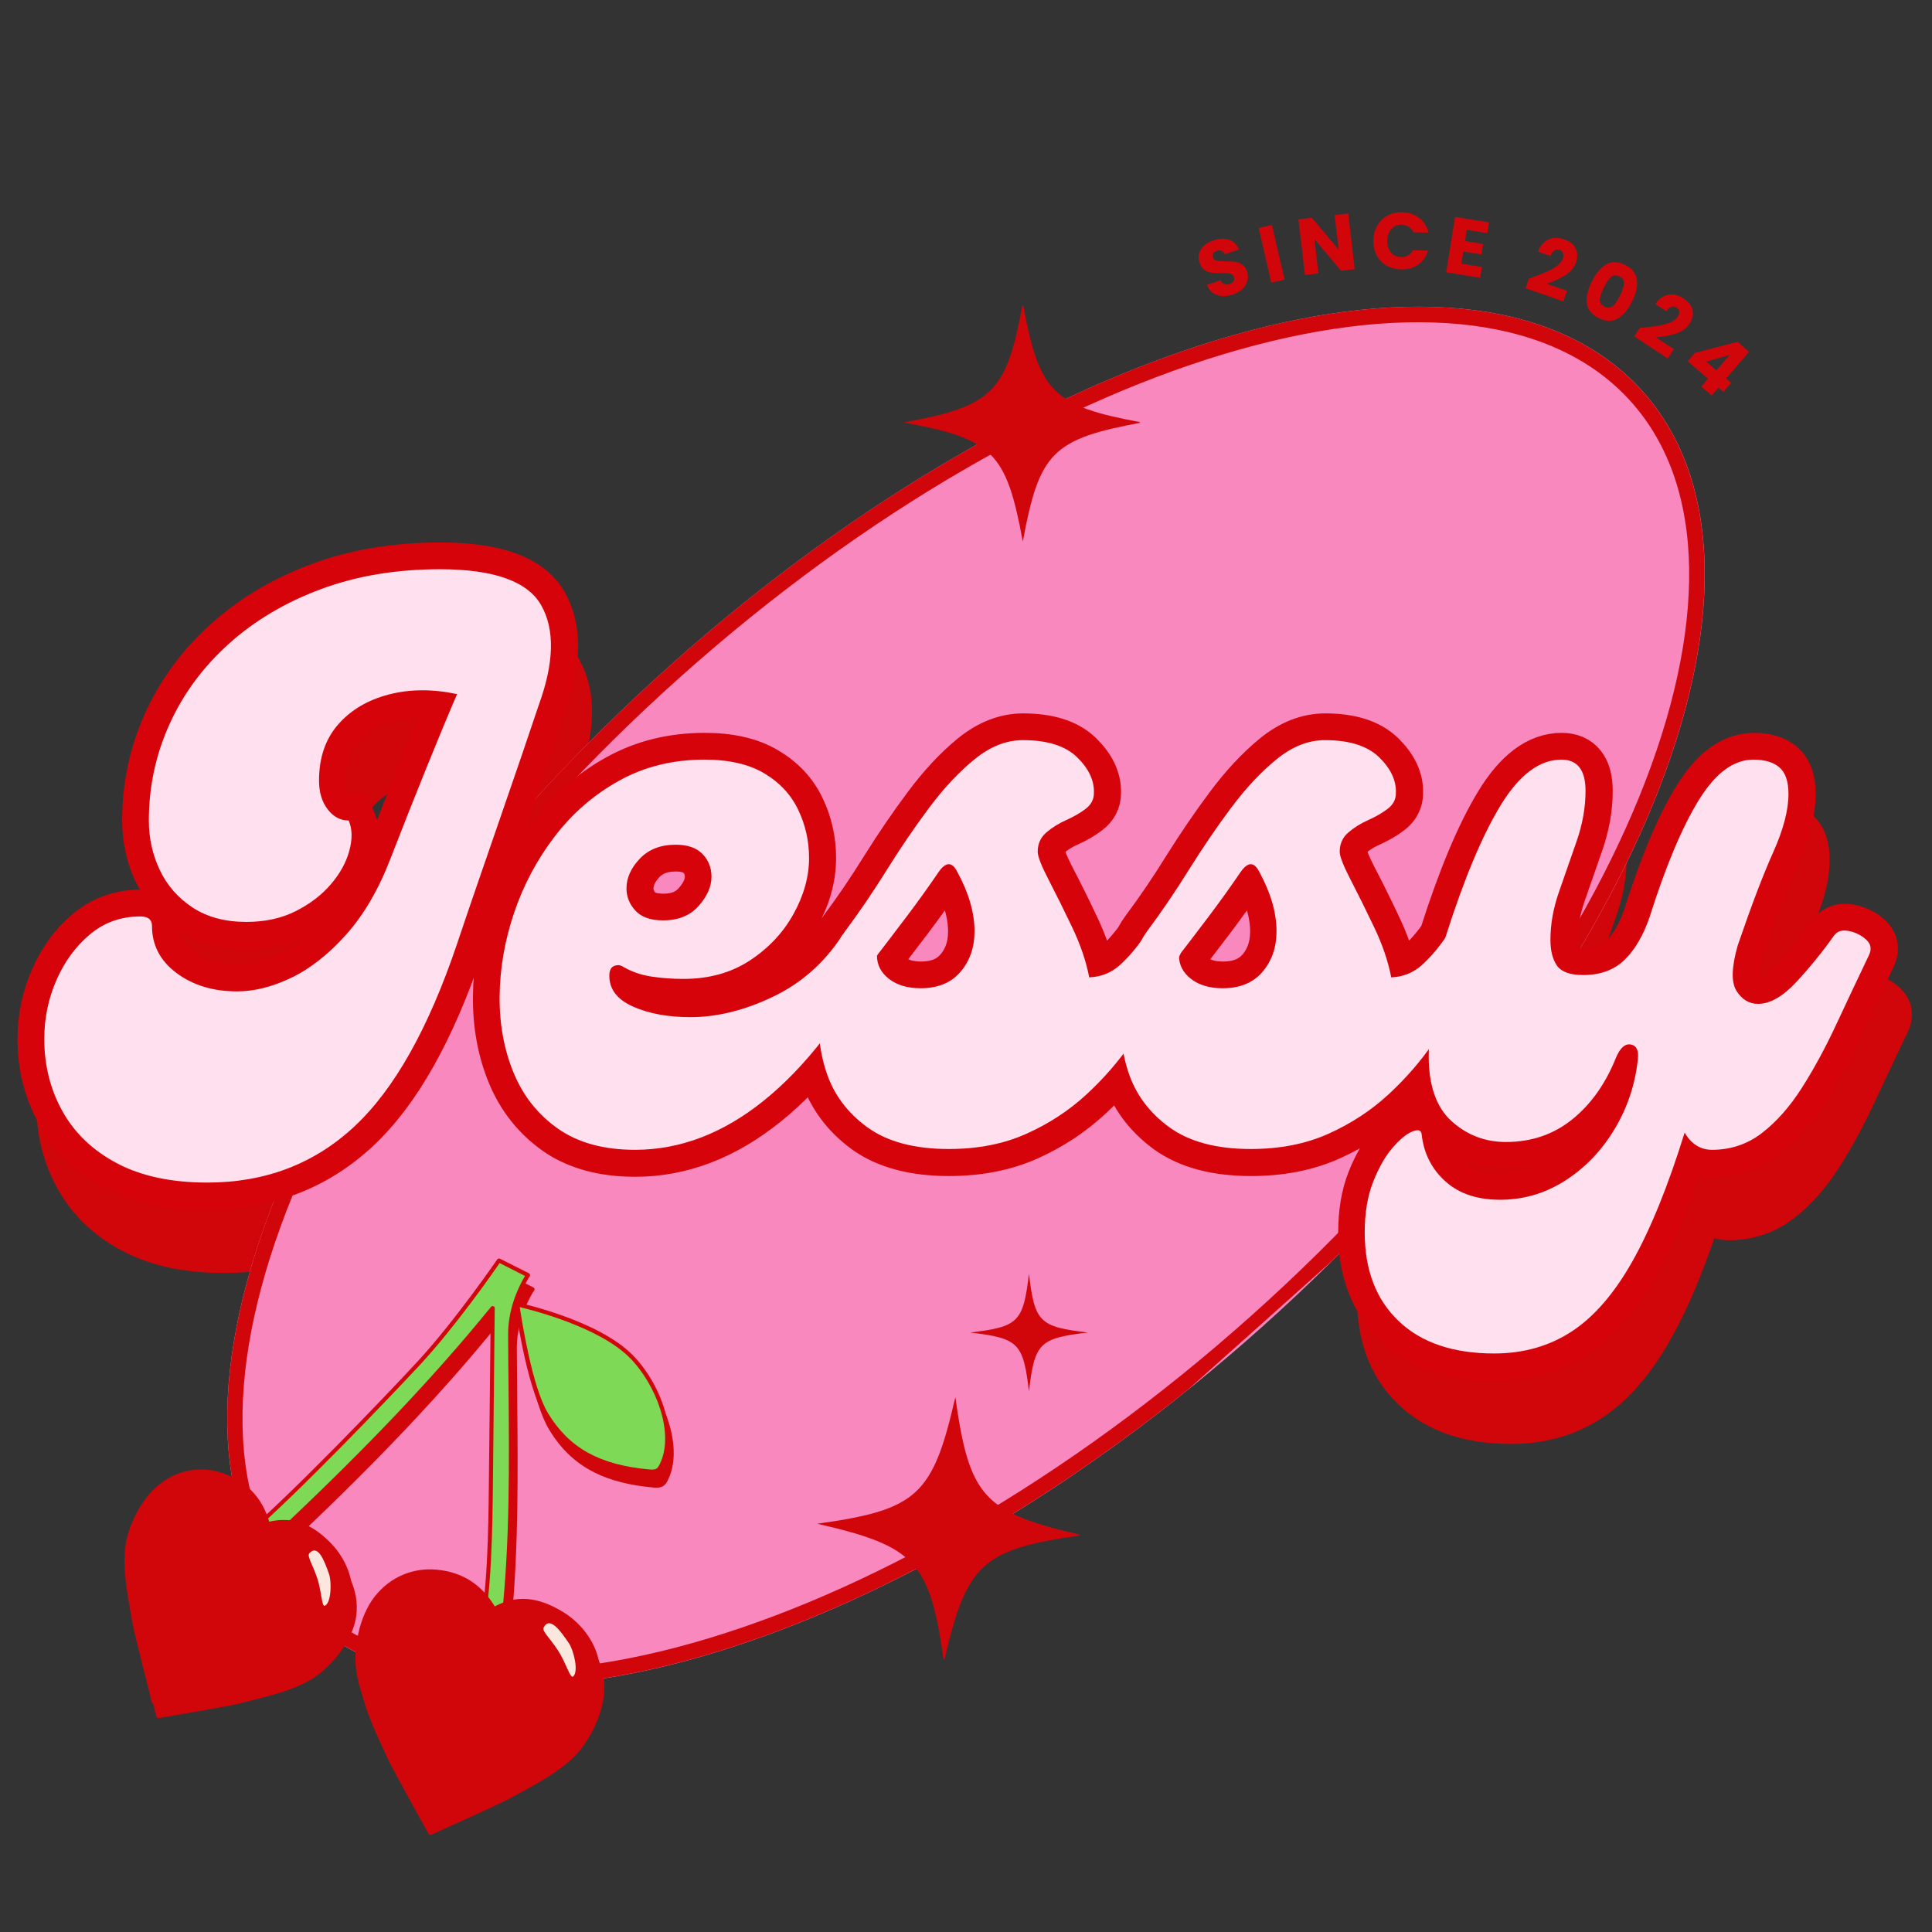 <svg xmlns="http://www.w3.org/2000/svg" xmlns:xlink="http://www.w3.org/1999/xlink" width="500" zoomAndPan="magnify" viewBox="0 0 375 375" height="500" preserveAspectRatio="xMidYMid meet" version="1.0"><rect x="0" y="0" width="375" height="375" fill="#333333" stroke="none"/><defs><g/><clipPath id="6b61553821"><path d="M 44 59 L 331 59 L 331 328 L 44 328 Z M 44 59 " clip-rule="nonzero"/></clipPath><clipPath id="9955403083"><path d="M 261.453 11.75 L 376.258 140.207 L 113.316 375.203 L -1.488 246.742 Z M 261.453 11.75 " clip-rule="nonzero"/></clipPath><clipPath id="20ae9af2a6"><path d="M 318.855 75.98 C 287.152 40.504 202.641 64.309 130.09 129.148 C 57.543 193.984 24.43 275.305 56.133 310.777 C 87.836 346.25 172.348 322.445 244.898 257.605 C 317.445 192.77 350.559 111.453 318.855 75.98 Z M 318.855 75.98 " clip-rule="nonzero"/></clipPath><clipPath id="e3833041e4"><path d="M 44 59 L 331 59 L 331 328 L 44 328 Z M 44 59 " clip-rule="nonzero"/></clipPath><clipPath id="563761b2b0"><path d="M 261.453 11.75 L 375.926 139.84 L 113.105 374.723 L -1.367 246.633 Z M 261.453 11.75 " clip-rule="nonzero"/></clipPath><clipPath id="e8afd4b87d"><path d="M 261.441 11.758 L 376.699 140.723 L 112.098 377.199 L -3.16 248.234 Z M 261.441 11.758 " clip-rule="nonzero"/></clipPath><clipPath id="4bafabdf9f"><path d="M 318.836 75.984 C 287.137 40.512 202.633 64.316 130.094 129.145 C 57.555 193.977 24.445 275.285 56.145 310.754 C 87.844 346.223 172.348 322.422 244.887 257.59 C 317.426 192.762 350.535 111.453 318.836 75.984 Z M 318.836 75.984 " clip-rule="nonzero"/></clipPath><clipPath id="9b68189690"><path d="M 175.402 59.312 L 221.215 59.312 L 221.215 105.121 L 175.402 105.121 Z M 175.402 59.312 " clip-rule="nonzero"/></clipPath><clipPath id="0f72aad5c3"><path d="M 158 271 L 211 271 L 211 323 L 158 323 Z M 158 271 " clip-rule="nonzero"/></clipPath><clipPath id="5dd49c0bcb"><path d="M 159.738 270.062 L 210.594 272.262 L 208.398 323.113 L 157.543 320.918 Z M 159.738 270.062 " clip-rule="nonzero"/></clipPath><clipPath id="07c6e2aff6"><path d="M 159.738 270.062 L 210.594 272.262 L 208.398 323.113 L 157.543 320.918 Z M 159.738 270.062 " clip-rule="nonzero"/></clipPath><clipPath id="61f0ded47f"><path d="M 25 246 L 131 246 L 131 357 L 25 357 Z M 25 246 " clip-rule="nonzero"/></clipPath><clipPath id="a0931d8606"><path d="M 59.945 225.691 L 148.648 270.227 L 99.547 368.027 L 10.844 323.492 Z M 59.945 225.691 " clip-rule="nonzero"/></clipPath><clipPath id="41e415d215"><path d="M 59.945 225.691 L 148.648 270.227 L 99.547 368.027 L 10.844 323.492 Z M 59.945 225.691 " clip-rule="nonzero"/></clipPath><clipPath id="1e3a63cce2"><path d="M 47 244 L 103 244 L 103 320 L 47 320 Z M 47 244 " clip-rule="nonzero"/></clipPath><clipPath id="49e0425384"><path d="M 59.945 225.691 L 148.648 270.227 L 99.547 368.027 L 10.844 323.492 Z M 59.945 225.691 " clip-rule="nonzero"/></clipPath><clipPath id="d1e1dfcf6d"><path d="M 59.945 225.691 L 148.648 270.227 L 99.547 368.027 L 10.844 323.492 Z M 59.945 225.691 " clip-rule="nonzero"/></clipPath><clipPath id="a703d2fe2e"><path d="M 100 253 L 130 253 L 130 286 L 100 286 Z M 100 253 " clip-rule="nonzero"/></clipPath><clipPath id="bf8c059a28"><path d="M 59.945 225.691 L 148.648 270.227 L 99.547 368.027 L 10.844 323.492 Z M 59.945 225.691 " clip-rule="nonzero"/></clipPath><clipPath id="27ab32b274"><path d="M 59.945 225.691 L 148.648 270.227 L 99.547 368.027 L 10.844 323.492 Z M 59.945 225.691 " clip-rule="nonzero"/></clipPath><clipPath id="1016888597"><path d="M 99 252 L 130 252 L 130 287 L 99 287 Z M 99 252 " clip-rule="nonzero"/></clipPath><clipPath id="273f705dda"><path d="M 59.945 225.691 L 148.648 270.227 L 99.547 368.027 L 10.844 323.492 Z M 59.945 225.691 " clip-rule="nonzero"/></clipPath><clipPath id="fbd3e03f9b"><path d="M 59.945 225.691 L 148.648 270.227 L 99.547 368.027 L 10.844 323.492 Z M 59.945 225.691 " clip-rule="nonzero"/></clipPath><clipPath id="60c91a9c0b"><path d="M 69 305 L 117 305 L 117 354 L 69 354 Z M 69 305 " clip-rule="nonzero"/></clipPath><clipPath id="957cf45ed5"><path d="M 59.945 225.691 L 148.648 270.227 L 99.547 368.027 L 10.844 323.492 Z M 59.945 225.691 " clip-rule="nonzero"/></clipPath><clipPath id="ad314a2a80"><path d="M 59.945 225.691 L 148.648 270.227 L 99.547 368.027 L 10.844 323.492 Z M 59.945 225.691 " clip-rule="nonzero"/></clipPath><clipPath id="1a01444c98"><path d="M 68 304 L 117 304 L 117 354 L 68 354 Z M 68 304 " clip-rule="nonzero"/></clipPath><clipPath id="e3973c2f8b"><path d="M 59.945 225.691 L 148.648 270.227 L 99.547 368.027 L 10.844 323.492 Z M 59.945 225.691 " clip-rule="nonzero"/></clipPath><clipPath id="d3ccf04241"><path d="M 59.945 225.691 L 148.648 270.227 L 99.547 368.027 L 10.844 323.492 Z M 59.945 225.691 " clip-rule="nonzero"/></clipPath><clipPath id="9cfa269cbe"><path d="M 105 315 L 112 315 L 112 326 L 105 326 Z M 105 315 " clip-rule="nonzero"/></clipPath><clipPath id="e27adb8ec5"><path d="M 59.945 225.691 L 148.648 270.227 L 99.547 368.027 L 10.844 323.492 Z M 59.945 225.691 " clip-rule="nonzero"/></clipPath><clipPath id="5763a955fd"><path d="M 59.945 225.691 L 148.648 270.227 L 99.547 368.027 L 10.844 323.492 Z M 59.945 225.691 " clip-rule="nonzero"/></clipPath><clipPath id="4bdd9a40f8"><path d="M 24 285 L 69 285 L 69 331 L 24 331 Z M 24 285 " clip-rule="nonzero"/></clipPath><clipPath id="52a52bf190"><path d="M 59.945 225.691 L 148.648 270.227 L 99.547 368.027 L 10.844 323.492 Z M 59.945 225.691 " clip-rule="nonzero"/></clipPath><clipPath id="bc206a7161"><path d="M 59.945 225.691 L 148.648 270.227 L 99.547 368.027 L 10.844 323.492 Z M 59.945 225.691 " clip-rule="nonzero"/></clipPath><clipPath id="20ccec17dd"><path d="M 59 300 L 65 300 L 65 312 L 59 312 Z M 59 300 " clip-rule="nonzero"/></clipPath><clipPath id="4f6134ddd0"><path d="M 59.945 225.691 L 148.648 270.227 L 99.547 368.027 L 10.844 323.492 Z M 59.945 225.691 " clip-rule="nonzero"/></clipPath><clipPath id="a00d999dee"><path d="M 59.945 225.691 L 148.648 270.227 L 99.547 368.027 L 10.844 323.492 Z M 59.945 225.691 " clip-rule="nonzero"/></clipPath><clipPath id="7780ae1977"><path d="M 188.293 247.219 L 211.199 247.219 L 211.199 270.121 L 188.293 270.121 Z M 188.293 247.219 " clip-rule="nonzero"/></clipPath></defs><path stroke-linecap="butt" transform="matrix(2.056, 0, 0, 2.056, -119.072, 100.297)" fill="none" stroke-linejoin="miter" d="M 79.056 69.094 C 75.673 69.094 72.836 68.489 70.546 67.277 C 68.268 66.078 66.552 64.447 65.4 62.384 C 64.237 60.322 63.656 58.036 63.656 55.529 C 63.656 53.574 64.04 51.727 64.807 49.988 C 65.562 48.238 66.613 46.797 67.956 45.67 C 69.311 44.53 70.9 43.962 72.722 43.962 C 73.454 43.962 73.821 44.255 73.821 44.844 C 73.821 46.666 74.594 48.16 76.141 49.323 C 77.688 50.474 79.596 51.05 81.863 51.05 C 83.482 51.05 85.185 50.619 86.971 49.754 C 88.77 48.891 90.504 47.529 92.17 45.67 C 93.85 43.799 95.252 41.389 96.381 38.438 C 97.461 35.644 98.576 32.819 99.728 29.964 C 100.879 27.11 101.85 24.776 102.641 22.965 C 100.326 22.475 98.173 22.486 96.184 23.001 C 94.203 23.518 92.609 24.465 91.397 25.844 C 90.198 27.213 89.599 28.982 89.599 31.152 C 89.599 32.231 89.869 33.124 90.409 33.833 C 90.948 34.54 91.613 34.894 92.404 34.894 C 92.74 35.686 92.759 36.632 92.459 37.737 C 92.17 38.841 91.594 39.895 90.732 40.902 C 89.88 41.91 88.776 42.763 87.421 43.458 C 86.078 44.141 84.519 44.483 82.745 44.483 C 80.728 44.483 79.031 44.027 77.652 43.116 C 76.285 42.204 75.254 41.03 74.558 39.589 C 73.874 38.138 73.532 36.574 73.532 34.894 C 73.532 31.703 74.18 28.676 75.476 25.808 C 76.783 22.929 78.653 20.4 81.089 18.216 C 83.524 16.022 86.42 14.3 89.778 13.053 C 93.149 11.807 96.896 11.181 101.022 11.181 C 106.132 11.181 109.322 12.327 110.594 14.619 C 111.876 16.898 111.804 19.997 110.377 23.919 C 109.934 25.251 109.395 26.852 108.758 28.723 C 108.123 30.582 107.434 32.579 106.689 34.715 C 105.957 36.849 105.233 38.947 104.513 41.011 C 103.806 43.075 103.181 44.922 102.641 46.552 C 99.942 54.552 96.699 60.309 92.909 63.822 C 89.13 67.338 84.514 69.094 79.056 69.094 Z M 119.44 66 C 116.49 66 114.068 65.341 112.173 64.022 C 110.29 62.69 108.891 60.932 107.981 58.75 C 107.069 56.555 106.626 54.144 106.649 51.518 C 106.673 48.891 107.129 46.263 108.017 43.637 C 108.904 41.011 110.181 38.607 111.848 36.423 C 113.516 34.229 115.542 32.471 117.929 31.152 C 120.316 29.82 123.009 29.155 126.007 29.155 C 128.31 29.155 130.186 29.586 131.638 30.451 C 133.09 31.302 134.158 32.44 134.84 33.869 C 135.524 35.297 135.866 36.819 135.866 38.438 C 135.866 40.213 135.374 41.982 134.391 43.745 C 133.418 45.509 132.046 46.972 130.272 48.135 C 128.508 49.287 126.421 49.862 124.01 49.862 C 122.978 49.862 121.971 49.79 120.988 49.646 C 120.004 49.49 119.1 49.167 118.271 48.675 C 118.018 48.53 117.743 48.525 117.444 48.658 C 117.156 48.777 117.011 49.083 117.011 49.574 C 117.011 50.845 117.762 51.818 119.261 52.489 C 120.76 53.148 122.566 53.479 124.675 53.479 C 127.182 53.479 129.774 52.842 132.447 51.571 C 135.123 50.288 137.293 48.369 138.96 45.815 C 139.357 45.228 139.872 45.017 140.507 45.184 C 141.155 45.353 141.683 45.682 142.092 46.174 C 142.511 46.666 142.576 47.158 142.289 47.649 C 139.038 53.646 135.482 58.205 131.621 61.323 C 127.771 64.442 123.71 66 119.44 66 Z M 122.104 44.338 C 123.518 44.338 124.628 43.884 125.431 42.972 C 126.247 42.06 126.655 41.136 126.655 40.201 C 126.655 39.375 126.372 38.666 125.81 38.079 C 125.245 37.478 124.4 37.18 123.273 37.18 C 121.846 37.18 120.711 37.623 119.873 38.51 C 119.044 39.397 118.63 40.332 118.63 41.317 C 118.63 42.096 118.913 42.797 119.476 43.422 C 120.04 44.034 120.916 44.338 122.104 44.338 Z M 167.552 45.815 C 167.947 45.228 168.451 45.017 169.063 45.184 C 169.686 45.353 170.203 45.682 170.61 46.174 C 171.03 46.666 171.119 47.158 170.879 47.649 C 170.484 48.489 169.903 49.659 169.135 51.158 C 168.379 52.656 167.427 54.252 166.275 55.943 C 165.123 57.635 163.719 59.241 162.064 60.765 C 160.422 62.289 158.533 63.53 156.397 64.489 C 154.263 65.449 151.815 65.928 149.058 65.928 C 145.818 65.928 143.253 65.244 141.358 63.877 C 139.475 62.498 138.184 60.753 137.489 58.642 C 136.805 56.519 136.613 54.305 136.913 52.004 C 137.202 49.688 137.884 47.626 138.964 45.815 L 139.27 45.364 C 140.59 43.601 141.898 41.676 143.192 39.589 C 144.499 37.503 145.843 35.536 147.222 33.689 C 148.602 31.842 150.023 30.318 151.487 29.119 C 152.961 27.919 154.483 27.319 156.055 27.319 C 158.37 27.319 160.08 27.861 161.182 28.94 C 162.286 30.019 162.814 31.146 162.767 32.321 C 162.767 32.91 162.509 33.4 161.992 33.797 C 161.477 34.192 160.859 34.552 160.139 34.877 C 159.432 35.188 158.809 35.578 158.269 36.045 C 157.729 36.513 157.459 37.113 157.459 37.845 C 157.459 38.288 157.801 39.175 158.484 40.507 C 159.179 41.826 159.918 43.314 160.698 44.969 C 161.488 46.613 162.035 48.196 162.334 49.718 C 163.462 49.671 164.428 49.281 165.232 48.549 C 166.047 47.804 166.82 46.894 167.552 45.815 Z M 146.413 50.744 C 148.032 50.744 149.284 50.227 150.172 49.197 C 151.061 48.165 151.504 46.888 151.504 45.364 C 151.504 44.477 151.365 43.572 151.09 42.649 C 150.814 41.712 150.407 40.752 149.868 39.77 C 149.375 38.786 148.788 38.786 148.104 39.77 C 147.167 41.15 146.173 42.541 145.117 43.943 C 144.062 45.334 143.12 46.569 142.293 47.649 C 142.293 48.538 142.671 49.275 143.426 49.862 C 144.193 50.45 145.189 50.744 146.413 50.744 Z M 196.068 45.815 C 196.465 45.228 196.969 45.017 197.581 45.184 C 198.204 45.353 198.719 45.682 199.128 46.174 C 199.548 46.666 199.637 47.158 199.398 47.649 C 199 48.489 198.419 49.659 197.651 51.158 C 196.897 52.656 195.943 54.252 194.791 55.943 C 193.64 57.635 192.237 59.241 190.582 60.765 C 188.938 62.289 187.049 63.53 184.915 64.489 C 182.779 65.449 180.334 65.928 177.574 65.928 C 174.336 65.928 171.769 65.244 169.874 63.877 C 167.991 62.498 166.703 60.753 166.007 58.642 C 165.323 56.519 165.131 54.305 165.431 52.004 C 165.718 49.688 166.402 47.626 167.482 45.815 L 167.788 45.364 C 169.106 43.601 170.414 41.676 171.71 39.589 C 173.017 37.503 174.361 35.536 175.739 33.689 C 177.118 31.842 178.54 30.318 180.003 29.119 C 181.478 27.919 183.002 27.319 184.573 27.319 C 186.888 27.319 188.596 27.861 189.7 28.94 C 190.804 30.019 191.331 31.146 191.283 32.321 C 191.283 32.91 191.025 33.4 190.51 33.797 C 189.995 34.192 189.375 34.552 188.657 34.877 C 187.948 35.188 187.325 35.578 186.785 36.045 C 186.245 36.513 185.976 37.113 185.976 37.845 C 185.976 38.288 186.318 39.175 187.002 40.507 C 187.697 41.826 188.435 43.314 189.214 44.969 C 190.006 46.613 190.552 48.196 190.852 49.718 C 191.979 49.671 192.944 49.281 193.748 48.549 C 194.563 47.804 195.337 46.894 196.068 45.815 Z M 174.929 50.744 C 176.548 50.744 177.802 50.227 178.69 49.197 C 179.577 48.165 180.022 46.888 180.022 45.364 C 180.022 44.477 179.883 43.572 179.608 42.649 C 179.332 41.712 178.923 40.752 178.384 39.77 C 177.892 38.786 177.304 38.786 176.62 39.77 C 175.685 41.15 174.69 42.541 173.635 43.943 C 172.578 45.334 171.638 46.569 170.809 47.649 C 170.809 48.538 171.187 49.275 171.944 49.862 C 172.711 50.45 173.707 50.744 174.929 50.744 Z M 232.628 45.815 C 232.915 45.37 233.377 45.209 234.014 45.328 C 234.66 45.448 235.219 45.718 235.686 46.138 C 236.153 46.558 236.237 47.061 235.939 47.649 C 234.859 49.916 233.814 52.13 232.807 54.288 C 231.8 56.447 230.732 58.414 229.605 60.189 C 228.478 61.952 227.224 63.36 225.844 64.417 C 224.467 65.472 222.895 66 221.131 66 C 220.052 66 219.195 65.46 218.558 64.381 C 216.987 69.441 215.339 73.497 213.612 76.543 C 211.896 79.589 209.984 81.795 207.873 83.164 C 205.762 84.543 203.327 85.231 200.568 85.231 C 196.693 85.231 193.689 84.213 191.555 82.174 C 189.408 80.135 188.334 77.347 188.334 73.808 C 188.334 71.95 188.604 70.342 189.143 68.987 C 189.683 67.63 190.301 66.564 190.996 65.783 C 191.68 64.993 192.292 64.489 192.832 64.273 C 193.372 64.045 193.666 64.128 193.714 64.525 C 193.917 66.348 194.679 67.847 195.998 69.023 C 197.33 70.198 199.124 70.762 201.378 70.713 C 203.536 70.665 205.539 70.036 207.386 68.824 C 209.234 67.625 210.758 66.017 211.957 64.003 C 213.156 61.988 213.882 59.805 214.133 57.454 C 214.23 56.614 214.007 56.147 213.467 56.052 C 212.928 55.955 212.46 56.375 212.065 57.31 C 211.081 59.757 209.701 61.694 207.926 63.121 C 206.163 64.548 204.082 65.263 201.684 65.263 C 199.717 65.263 198.008 64.615 196.557 63.319 C 195.105 62.011 194.379 59.955 194.379 57.148 C 194.379 56.021 194.462 54.45 194.632 52.436 C 194.812 50.419 195.266 48.213 195.998 45.815 C 197.725 40.405 199.458 36.279 201.197 33.436 C 202.938 30.582 204.838 29.155 206.9 29.155 C 208.424 29.155 209.186 30.139 209.186 32.106 C 209.186 33.677 208.905 35.272 208.34 36.891 C 207.776 38.51 207.225 40.093 206.685 41.64 C 206.146 43.189 205.876 44.699 205.876 46.174 C 205.876 47.206 206.085 48.015 206.505 48.603 C 206.925 49.19 207.746 49.484 208.969 49.484 C 210.588 49.484 211.89 49.011 212.875 48.063 C 213.857 47.103 214.644 45.76 215.231 44.034 C 216.753 39.224 218.302 35.542 219.872 32.988 C 221.443 30.432 223.165 29.155 225.035 29.155 C 226.114 29.155 226.937 29.402 227.499 29.892 C 228.064 30.384 228.345 31.218 228.345 32.393 C 228.345 33.917 227.866 35.751 226.907 37.898 C 225.958 40.034 224.843 42.966 223.56 46.697 C 222.973 48.758 222.937 50.199 223.452 51.014 C 223.969 51.818 224.645 52.219 225.485 52.219 C 226.612 52.219 227.813 51.535 229.084 50.168 C 230.367 48.789 231.549 47.337 232.628 45.815 Z M 232.628 45.815 " stroke="#d0060a" stroke-width="4.606" stroke-opacity="1" stroke-miterlimit="4"/><g fill="#d0060a" fill-opacity="1"><g transform="translate(19.358, 235.965)"><g><path d="M 24.078 6.359 C 17.109 6.359 11.273 5.117 6.578 2.641 C 1.891 0.172 -1.641 -3.18 -4.016 -7.422 C -6.391 -11.66 -7.578 -16.359 -7.578 -21.516 C -7.578 -25.547 -6.789 -29.352 -5.219 -32.938 C -3.656 -36.531 -1.488 -39.488 1.281 -41.812 C 4.062 -44.133 7.32 -45.297 11.062 -45.297 C 12.57 -45.297 13.328 -44.688 13.328 -43.469 C 13.328 -39.738 14.914 -36.688 18.094 -34.312 C 21.281 -31.938 25.195 -30.75 29.844 -30.75 C 33.176 -30.75 36.68 -31.629 40.359 -33.391 C 44.047 -35.16 47.602 -37.961 51.031 -41.797 C 54.469 -45.641 57.348 -50.594 59.672 -56.656 C 61.898 -62.406 64.195 -68.207 66.562 -74.062 C 68.938 -79.926 70.93 -84.723 72.547 -88.453 C 67.805 -89.461 63.391 -89.438 59.297 -88.375 C 55.211 -87.32 51.93 -85.379 49.453 -82.547 C 46.984 -79.723 45.75 -76.086 45.75 -71.641 C 45.75 -69.422 46.301 -67.578 47.406 -66.109 C 48.52 -64.648 49.883 -63.922 51.5 -63.922 C 52.207 -62.305 52.254 -60.363 51.641 -58.094 C 51.035 -55.82 49.848 -53.648 48.078 -51.578 C 46.316 -49.504 44.047 -47.758 41.266 -46.344 C 38.492 -44.938 35.289 -44.234 31.656 -44.234 C 27.52 -44.234 24.035 -45.164 21.203 -47.031 C 18.379 -48.895 16.258 -51.316 14.844 -54.297 C 13.426 -57.273 12.719 -60.484 12.719 -63.922 C 12.719 -70.484 14.055 -76.719 16.734 -82.625 C 19.41 -88.531 23.25 -93.727 28.25 -98.219 C 33.25 -102.719 39.207 -106.254 46.125 -108.828 C 53.039 -111.398 60.738 -112.688 69.219 -112.688 C 79.719 -112.688 86.281 -110.336 88.906 -105.641 C 91.531 -100.953 91.379 -94.566 88.453 -86.484 C 87.547 -83.766 86.438 -80.484 85.125 -76.641 C 83.812 -72.805 82.395 -68.691 80.875 -64.297 C 79.363 -59.898 77.875 -55.582 76.406 -51.344 C 74.945 -47.102 73.66 -43.316 72.547 -39.984 C 66.992 -23.523 60.328 -11.688 52.547 -4.469 C 44.773 2.75 35.285 6.359 24.078 6.359 Z M 24.078 6.359 "/></g></g></g><g fill="#d0060a" fill-opacity="1"><g transform="translate(97.971, 235.965)"><g><path d="M 28.469 0 C 22.414 0 17.441 -1.359 13.547 -4.078 C 9.66 -6.805 6.785 -10.414 4.922 -14.906 C 3.055 -19.406 2.145 -24.359 2.188 -29.766 C 2.238 -35.172 3.172 -40.57 4.984 -45.969 C 6.805 -51.375 9.438 -56.32 12.875 -60.812 C 16.312 -65.312 20.477 -68.922 25.375 -71.641 C 30.27 -74.367 35.797 -75.734 41.953 -75.734 C 46.703 -75.734 50.566 -74.848 53.547 -73.078 C 56.523 -71.316 58.719 -68.969 60.125 -66.031 C 61.539 -63.102 62.25 -59.977 62.25 -56.656 C 62.25 -53.02 61.238 -49.383 59.219 -45.75 C 57.195 -42.113 54.367 -39.109 50.734 -36.734 C 47.109 -34.359 42.82 -33.172 37.875 -33.172 C 35.75 -33.172 33.676 -33.32 31.656 -33.625 C 29.633 -33.926 27.766 -34.582 26.047 -35.594 C 25.547 -35.895 24.992 -35.922 24.391 -35.672 C 23.785 -35.422 23.484 -34.789 23.484 -33.781 C 23.484 -31.156 25.02 -29.16 28.094 -27.797 C 31.176 -26.43 34.891 -25.75 39.234 -25.75 C 44.379 -25.75 49.703 -27.062 55.203 -29.688 C 60.711 -32.312 65.18 -36.25 68.609 -41.5 C 69.422 -42.707 70.484 -43.133 71.797 -42.781 C 73.109 -42.438 74.191 -41.758 75.047 -40.75 C 75.91 -39.738 76.039 -38.727 75.438 -37.719 C 68.77 -25.395 61.473 -16.023 53.547 -9.609 C 45.617 -3.203 37.258 0 28.469 0 Z M 33.922 -44.531 C 36.859 -44.531 39.156 -45.461 40.812 -47.328 C 42.477 -49.203 43.312 -51.098 43.312 -53.016 C 43.312 -54.734 42.734 -56.195 41.578 -57.406 C 40.422 -58.613 38.68 -59.219 36.359 -59.219 C 33.422 -59.219 31.094 -58.305 29.375 -56.484 C 27.664 -54.672 26.812 -52.754 26.812 -50.734 C 26.812 -49.117 27.391 -47.68 28.547 -46.422 C 29.711 -45.16 31.504 -44.531 33.922 -44.531 Z M 33.922 -44.531 "/></g></g></g><g fill="#d0060a" fill-opacity="1"><g transform="translate(163.103, 235.965)"><g><path d="M 62.25 -41.5 C 63.062 -42.707 64.098 -43.133 65.359 -42.781 C 66.617 -42.438 67.676 -41.758 68.531 -40.75 C 69.395 -39.738 69.57 -38.727 69.062 -37.719 C 68.258 -36 67.07 -33.598 65.5 -30.516 C 63.938 -27.441 61.969 -24.16 59.594 -20.672 C 57.227 -17.191 54.352 -13.883 50.969 -10.75 C 47.582 -7.625 43.691 -5.078 39.297 -3.109 C 34.91 -1.141 29.891 -0.156 24.234 -0.156 C 17.566 -0.156 12.289 -1.566 8.406 -4.391 C 4.52 -7.223 1.867 -10.805 0.453 -15.141 C -0.961 -19.484 -1.363 -24.023 -0.75 -28.766 C -0.145 -33.516 1.266 -37.758 3.484 -41.5 L 4.094 -42.406 C 6.812 -46.039 9.508 -50.004 12.188 -54.297 C 14.863 -58.586 17.613 -62.625 20.438 -66.406 C 23.27 -70.195 26.203 -73.328 29.234 -75.797 C 32.266 -78.273 35.395 -79.516 38.625 -79.516 C 43.375 -79.516 46.883 -78.406 49.156 -76.188 C 51.426 -73.969 52.508 -71.645 52.406 -69.219 C 52.406 -68.008 51.875 -67 50.812 -66.188 C 49.758 -65.383 48.5 -64.656 47.031 -64 C 45.562 -63.344 44.27 -62.535 43.156 -61.578 C 42.051 -60.617 41.5 -59.379 41.5 -57.859 C 41.5 -56.953 42.207 -55.133 43.625 -52.406 C 45.039 -49.676 46.555 -46.617 48.172 -43.234 C 49.785 -39.859 50.895 -36.602 51.5 -33.469 C 53.82 -33.57 55.816 -34.379 57.484 -35.891 C 59.148 -37.41 60.738 -39.281 62.25 -41.5 Z M 18.781 -31.359 C 22.113 -31.359 24.688 -32.414 26.5 -34.531 C 28.32 -36.656 29.234 -39.281 29.234 -42.406 C 29.234 -44.227 28.953 -46.098 28.391 -48.016 C 27.836 -49.93 27.008 -51.898 25.906 -53.922 C 24.895 -55.941 23.68 -55.941 22.266 -53.922 C 20.348 -51.098 18.301 -48.242 16.125 -45.359 C 13.957 -42.484 12.016 -39.938 10.297 -37.719 C 10.297 -35.895 11.078 -34.379 12.641 -33.172 C 14.211 -31.961 16.258 -31.359 18.781 -31.359 Z M 18.781 -31.359 "/></g></g></g><g fill="#d0060a" fill-opacity="1"><g transform="translate(221.723, 235.965)"><g><path d="M 62.25 -41.5 C 63.062 -42.707 64.098 -43.133 65.359 -42.781 C 66.617 -42.438 67.676 -41.758 68.531 -40.75 C 69.395 -39.738 69.57 -38.727 69.062 -37.719 C 68.258 -36 67.07 -33.598 65.5 -30.516 C 63.938 -27.441 61.969 -24.16 59.594 -20.672 C 57.227 -17.191 54.352 -13.883 50.969 -10.75 C 47.582 -7.625 43.691 -5.078 39.297 -3.109 C 34.91 -1.141 29.891 -0.156 24.234 -0.156 C 17.566 -0.156 12.289 -1.566 8.406 -4.391 C 4.52 -7.223 1.867 -10.805 0.453 -15.141 C -0.961 -19.484 -1.363 -24.023 -0.75 -28.766 C -0.145 -33.516 1.266 -37.758 3.484 -41.5 L 4.094 -42.406 C 6.812 -46.039 9.508 -50.004 12.188 -54.297 C 14.863 -58.586 17.613 -62.625 20.438 -66.406 C 23.27 -70.195 26.203 -73.328 29.234 -75.797 C 32.266 -78.273 35.395 -79.516 38.625 -79.516 C 43.375 -79.516 46.883 -78.406 49.156 -76.188 C 51.426 -73.969 52.508 -71.645 52.406 -69.219 C 52.406 -68.008 51.875 -67 50.812 -66.188 C 49.758 -65.383 48.5 -64.656 47.031 -64 C 45.562 -63.344 44.27 -62.535 43.156 -61.578 C 42.051 -60.617 41.5 -59.379 41.5 -57.859 C 41.5 -56.953 42.207 -55.133 43.625 -52.406 C 45.039 -49.676 46.555 -46.617 48.172 -43.234 C 49.785 -39.859 50.895 -36.602 51.5 -33.469 C 53.82 -33.57 55.816 -34.379 57.484 -35.891 C 59.148 -37.41 60.738 -39.281 62.25 -41.5 Z M 18.781 -31.359 C 22.113 -31.359 24.688 -32.414 26.5 -34.531 C 28.32 -36.656 29.234 -39.281 29.234 -42.406 C 29.234 -44.227 28.953 -46.098 28.391 -48.016 C 27.836 -49.93 27.008 -51.898 25.906 -53.922 C 24.895 -55.941 23.68 -55.941 22.266 -53.922 C 20.348 -51.098 18.301 -48.242 16.125 -45.359 C 13.957 -42.484 12.016 -39.938 10.297 -37.719 C 10.297 -35.895 11.078 -34.379 12.641 -33.172 C 14.211 -31.961 16.258 -31.359 18.781 -31.359 Z M 18.781 -31.359 "/></g></g></g><g fill="#d0060a" fill-opacity="1"><g transform="translate(280.342, 235.965)"><g><path d="M 78.766 -41.5 C 79.367 -42.406 80.328 -42.734 81.641 -42.484 C 82.953 -42.234 84.086 -41.676 85.047 -40.812 C 86.004 -39.957 86.18 -38.926 85.578 -37.719 C 83.359 -33.07 81.211 -28.523 79.141 -24.078 C 77.066 -19.641 74.867 -15.602 72.547 -11.969 C 70.223 -8.332 67.648 -5.426 64.828 -3.25 C 62.004 -1.082 58.773 0 55.141 0 C 52.91 0 51.141 -1.109 49.828 -3.328 C 46.598 7.066 43.219 15.395 39.688 21.656 C 36.156 27.914 32.219 32.457 27.875 35.281 C 23.531 38.113 18.531 39.531 12.875 39.531 C 4.895 39.531 -1.285 37.438 -5.672 33.25 C -10.066 29.062 -12.266 23.332 -12.266 16.062 C -12.266 12.219 -11.707 8.906 -10.594 6.125 C -9.488 3.352 -8.227 1.16 -6.812 -0.453 C -5.406 -2.066 -4.145 -3.098 -3.031 -3.547 C -1.914 -4.004 -1.312 -3.832 -1.219 -3.031 C -0.812 0.707 0.754 3.785 3.484 6.203 C 6.211 8.629 9.898 9.789 14.547 9.688 C 18.984 9.594 23.094 8.305 26.875 5.828 C 30.664 3.359 33.797 0.055 36.266 -4.078 C 38.742 -8.223 40.238 -12.723 40.75 -17.578 C 40.945 -19.285 40.488 -20.238 39.375 -20.438 C 38.27 -20.645 37.312 -19.789 36.5 -17.875 C 34.477 -12.82 31.648 -8.832 28.016 -5.906 C 24.379 -2.977 20.086 -1.516 15.141 -1.516 C 11.109 -1.516 7.602 -2.852 4.625 -5.531 C 1.645 -8.207 0.156 -12.422 0.156 -18.172 C 0.156 -20.492 0.332 -23.723 0.688 -27.859 C 1.039 -32.004 1.973 -36.551 3.484 -41.5 C 7.016 -52.602 10.57 -61.082 14.156 -66.938 C 17.75 -72.801 21.664 -75.734 25.906 -75.734 C 29.031 -75.734 30.594 -73.711 30.594 -69.672 C 30.594 -66.441 30.008 -63.16 28.844 -59.828 C 27.688 -56.492 26.551 -53.238 25.438 -50.062 C 24.332 -46.883 23.781 -43.781 23.781 -40.75 C 23.781 -38.625 24.207 -36.953 25.062 -35.734 C 25.926 -34.523 27.617 -33.922 30.141 -33.922 C 33.473 -33.922 36.148 -34.906 38.172 -36.875 C 40.191 -38.852 41.805 -41.609 43.016 -45.141 C 46.148 -55.035 49.332 -62.609 52.562 -67.859 C 55.789 -73.109 59.32 -75.734 63.156 -75.734 C 65.383 -75.734 67.078 -75.227 68.234 -74.219 C 69.398 -73.207 69.984 -71.488 69.984 -69.062 C 69.984 -65.938 69 -62.176 67.031 -57.781 C 65.062 -53.395 62.766 -47.363 60.141 -39.688 C 58.922 -35.445 58.844 -32.492 59.906 -30.828 C 60.969 -29.16 62.359 -28.328 64.078 -28.328 C 66.398 -28.328 68.875 -29.738 71.5 -32.562 C 74.125 -35.395 76.547 -38.375 78.766 -41.5 Z M 78.766 -41.5 "/></g></g></g><g clip-path="url(#6b61553821)"><g clip-path="url(#9955403083)"><g clip-path="url(#20ae9af2a6)"><path fill="#f988bf" d="M 261.453 11.75 L 376.258 140.207 L 113.316 375.203 L -1.488 246.742 Z M 261.453 11.75 " fill-opacity="1" fill-rule="nonzero"/></g></g></g><g clip-path="url(#e3833041e4)"><g clip-path="url(#563761b2b0)"><g clip-path="url(#e8afd4b87d)"><g clip-path="url(#4bafabdf9f)"><path stroke-linecap="butt" transform="matrix(0.848, 0.949, -0.949, 0.848, 261.441, 11.76)" fill="none" stroke-linejoin="miter" d="M 67.688 0.002 C 30.303 -0 -0 61.98 -0 138.432 C 0.001 214.887 30.306 276.865 67.688 276.865 C 105.071 276.865 135.376 214.886 135.374 138.432 C 135.375 61.98 105.071 0.001 67.688 0.002 Z M 67.688 0.002 " stroke="#d0060a" stroke-width="4.715" stroke-opacity="1" stroke-miterlimit="4"/></g></g></g></g><g clip-path="url(#9b68189690)"><path fill="#d0060a" d="M 198.527 58.875 C 201.719 76.219 204.305 78.805 221.648 82 C 204.305 85.191 201.719 87.781 198.527 105.121 C 195.332 87.781 192.746 85.191 175.402 82 C 192.746 78.805 195.332 76.219 198.527 58.875 Z M 198.527 58.875 " fill-opacity="1" fill-rule="nonzero"/></g><g clip-path="url(#0f72aad5c3)"><g clip-path="url(#5dd49c0bcb)"><g clip-path="url(#07c6e2aff6)"><path fill="#d0060a" d="M 210.016 297.977 C 190.594 300.691 187.594 303.441 183.215 322.559 C 180.496 303.137 177.746 300.137 158.629 295.758 C 178.055 293.039 181.055 290.289 185.434 271.172 C 188.148 290.598 190.898 293.598 210.016 297.977 Z M 210.016 297.977 " fill-opacity="1" fill-rule="nonzero"/></g></g></g><g clip-path="url(#61f0ded47f)"><g clip-path="url(#a0931d8606)"><g clip-path="url(#41e415d215)"><path fill="#d0060a" d="M 110.242 315.625 C 106.258 313.203 102.797 312.508 99.395 313.484 C 100.637 299.703 100.527 285.469 100.391 271.672 C 100.352 268.375 100.336 264.977 100.316 261.637 C 100.309 259.852 100.594 258.16 101.004 256.672 C 101.461 259.809 103.438 272.242 106.543 277.418 C 108.84 281.227 111.66 283.938 115.359 285.797 C 118.496 287.371 122.25 288.324 126.824 288.727 C 127.445 288.785 128.168 288.809 128.754 288.426 C 129.219 288.121 129.457 287.648 129.66 287.242 C 132.73 281.016 129.008 271.043 123.609 265.648 C 116.859 258.898 101.965 255.656 101.355 255.52 C 101.355 255.52 101.332 255.508 101.32 255.531 C 102.297 252.52 103.656 250.488 103.688 250.477 C 103.766 250.375 103.77 250.262 103.746 250.141 C 103.711 250.039 103.645 249.945 103.531 249.891 L 97.902 247.035 C 97.723 246.945 97.496 247 97.383 247.172 C 97.293 247.293 89.191 259.102 81.941 266.957 C 76.219 273.121 62.297 287.684 52.621 296.664 C 51.09 292.848 48.387 290.246 44.426 288.793 C 40.23 287.254 35.715 287.922 32.086 290.648 C 28.164 293.566 25.578 299.328 25.156 303.27 C 24.73 307.32 25.457 311.441 26.387 316.68 C 26.477 317.18 26.566 317.676 26.656 318.172 C 26.902 319.594 30.242 332.629 30.355 333.191 C 30.379 333.316 30.48 333.395 30.57 333.441 C 30.637 333.477 30.738 333.496 30.805 333.477 C 31.359 333.387 44.637 331.129 46.039 330.758 C 46.523 330.633 47.031 330.523 47.496 330.387 C 52.656 329.109 56.723 328.102 60.258 326.062 C 63.684 324.082 67.902 319.391 68.969 314.617 C 70.086 309.641 67.746 305.02 65.188 302.352 C 62.844 299.934 60.543 298.496 58.094 297.973 C 73.629 283.234 85.785 270.383 96.066 257.781 L 95.73 290.121 C 95.664 297.289 95.57 304.617 94.895 311.875 C 92.484 309.25 89.414 307.766 85.609 307.41 C 80.949 306.961 76.59 308.84 73.637 312.527 C 70.445 316.52 69.363 323.008 69.988 327.105 C 70.613 331.316 72.457 335.293 74.785 340.332 C 75 340.809 75.215 341.281 75.449 341.766 C 76.07 343.125 82.879 355.438 83.184 355.957 C 83.227 356.039 83.285 356.094 83.352 356.129 C 83.465 356.184 83.578 356.184 83.691 356.129 C 84.23 355.895 97.055 350.102 98.375 349.379 C 98.84 349.133 99.312 348.863 99.766 348.637 C 104.66 345.98 108.5 343.898 111.508 340.891 C 114.438 337.984 117.484 332.141 117.312 327.027 C 117.129 321.652 113.535 317.617 110.242 315.625 Z M 110.242 315.625 " fill-opacity="1" fill-rule="nonzero"/></g></g></g><g clip-path="url(#1e3a63cce2)"><g clip-path="url(#49e0425384)"><g clip-path="url(#d1e1dfcf6d)"><path fill="#7ed957" d="M 99.012 258.949 C 99 252.613 102.484 247.527 102.484 247.527 L 96.855 244.676 C 96.855 244.676 88.73 256.527 81.359 264.516 C 74.301 272.16 57 290.137 47.82 298.012 C 48.316 299.277 49.961 299.766 51.262 299.43 C 52.559 299.094 53.602 298.145 54.574 297.223 C 69.078 283.574 83.102 269.375 95.633 253.918 C 95.516 265.07 95.418 276.234 95.285 287.41 C 95.176 297.922 95.07 308.488 93.121 318.777 C 94.406 319.426 96.035 318.773 96.918 317.691 C 97.809 316.586 97.621 315.559 97.758 314.16 C 99.73 296 99.074 277 99.012 258.949 Z M 99.012 258.949 " fill-opacity="1" fill-rule="nonzero"/><path fill="#d0060a" d="M 98.164 314.191 C 99.77 299.352 99.613 283.906 99.492 268.961 C 99.453 265.664 99.445 262.246 99.418 258.926 C 99.406 252.82 102.777 247.789 102.812 247.723 C 102.891 247.621 102.891 247.508 102.871 247.383 C 102.836 247.281 102.77 247.191 102.656 247.133 L 97.039 244.312 C 96.859 244.223 96.633 244.281 96.52 244.449 C 96.43 244.574 88.324 256.379 81.078 264.234 C 74.461 271.391 56.832 289.742 47.586 297.695 C 47.449 297.797 47.414 297.977 47.469 298.148 C 47.719 298.777 48.191 299.242 48.777 299.539 C 49.566 299.934 50.559 300.035 51.387 299.801 C 52.82 299.418 53.973 298.359 54.875 297.516 C 71.578 281.809 84.434 268.293 95.25 255.082 L 94.891 287.41 C 94.793 297.73 94.684 308.406 92.738 318.699 C 92.703 318.879 92.781 319.062 92.941 319.141 C 94.473 319.91 96.305 319.078 97.223 317.93 C 97.98 316.98 98.047 316.055 98.082 315.086 C 98.117 314.793 98.117 314.508 98.164 314.191 Z M 96.602 317.418 C 95.922 318.266 94.68 318.883 93.562 318.52 C 95.465 308.262 95.562 297.664 95.68 287.414 L 96.027 253.918 C 96.027 253.75 95.938 253.59 95.77 253.535 C 95.602 253.477 95.43 253.535 95.316 253.648 C 84.367 267.129 71.34 280.871 54.312 296.895 C 53.422 297.715 52.426 298.684 51.172 298.988 C 50.168 299.246 48.859 298.93 48.328 298.07 C 57.68 289.969 75.082 271.844 81.664 264.754 C 88.336 257.543 95.703 247.031 96.98 245.16 L 101.91 247.664 C 101.105 248.984 98.613 253.496 98.629 258.926 C 98.633 262.23 98.672 265.641 98.703 268.961 C 98.836 283.883 98.98 299.293 97.375 314.078 C 97.352 314.406 97.316 314.699 97.305 315.004 C 97.234 315.988 97.199 316.676 96.602 317.418 Z M 96.602 317.418 " fill-opacity="1" fill-rule="nonzero"/></g></g></g><g clip-path="url(#a703d2fe2e)"><g clip-path="url(#bf8c059a28)"><g clip-path="url(#27ab32b274)"><path fill="#7ed957" d="M 122.453 263.23 C 115.699 256.48 100.398 253.203 100.398 253.203 C 100.398 253.203 102.484 268.684 105.996 274.516 C 110.602 282.109 117.145 284.828 125.969 285.645 C 126.535 285.703 127.18 285.715 127.641 285.41 C 128.016 285.176 128.219 284.77 128.41 284.383 C 131.301 278.52 128.062 268.816 122.453 263.23 Z M 122.453 263.23 " fill-opacity="1" fill-rule="nonzero"/></g></g></g><g clip-path="url(#1016888597)"><g clip-path="url(#273f705dda)"><g clip-path="url(#fbd3e03f9b)"><path fill="#d0060a" d="M 122.734 262.949 C 115.984 256.199 101.086 252.957 100.477 252.82 C 100.355 252.785 100.219 252.832 100.117 252.922 C 100.016 253.012 99.98 253.137 99.992 253.281 C 100.07 253.914 102.133 268.934 105.637 274.73 C 107.93 278.535 110.75 281.25 114.449 283.109 C 117.586 284.684 121.344 285.637 125.914 286.039 C 126.535 286.098 127.258 286.121 127.844 285.738 C 128.309 285.434 128.547 284.961 128.75 284.555 C 131.863 278.293 128.133 268.344 122.734 262.949 Z M 127.426 285.051 C 127.055 285.285 126.5 285.262 126.016 285.215 C 116.32 284.332 110.434 281.035 106.348 274.266 C 103.309 269.238 101.32 256.547 100.883 253.703 C 103.703 254.383 116.332 257.645 122.18 263.492 C 127.363 268.691 130.973 278.215 128.074 284.16 C 127.891 284.52 127.711 284.879 127.426 285.051 Z M 127.426 285.051 " fill-opacity="1" fill-rule="nonzero"/></g></g></g><g clip-path="url(#60c91a9c0b)"><g clip-path="url(#957cf45ed5)"><g clip-path="url(#ad314a2a80)"><path fill="#d0060a" d="M 109.137 313.262 C 104.164 310.23 100.156 309.941 95.875 312.34 C 93.746 308.699 90.512 305.637 84.711 305.094 C 80.5 304.703 76.117 306.289 73.086 310.078 C 70.09 313.797 68.859 320.016 69.52 324.328 C 70.211 328.855 72.328 333.195 74.926 338.875 C 75.543 340.234 82.633 353.059 82.633 353.059 C 82.633 353.059 95.965 347.039 97.285 346.32 C 102.777 343.312 107.07 341.121 110.328 337.898 C 113.426 334.82 116.156 329.102 116.004 324.336 C 115.855 319.461 112.746 315.469 109.137 313.262 Z M 109.137 313.262 " fill-opacity="1" fill-rule="nonzero"/></g></g></g><g clip-path="url(#1a01444c98)"><g clip-path="url(#e3973c2f8b)"><g clip-path="url(#d3ccf04241)"><path fill="#d0060a" d="M 109.344 312.914 C 104.391 309.891 100.27 309.547 96.035 311.797 C 93.398 307.48 89.711 305.148 84.781 304.676 C 80.117 304.23 75.758 306.105 72.805 309.793 C 69.617 313.785 68.531 320.273 69.156 324.371 C 69.781 328.586 71.629 332.562 73.957 337.598 C 74.168 338.074 74.383 338.547 74.621 339.035 C 75.238 340.391 82.047 352.707 82.352 353.227 C 82.395 353.305 82.453 353.363 82.52 353.395 C 82.633 353.453 82.746 353.453 82.859 353.395 C 83.402 353.16 96.223 347.367 97.547 346.648 C 98.008 346.398 98.484 346.129 98.934 345.906 C 103.828 343.25 107.668 341.168 110.676 338.156 C 113.605 335.25 116.652 329.406 116.48 324.293 C 116.219 318.965 112.625 314.93 109.344 312.914 Z M 110.059 337.59 C 107.129 340.5 103.32 342.57 98.496 345.203 C 98.031 345.453 97.57 345.699 97.105 345.945 C 95.93 346.598 84.906 351.57 82.816 352.527 C 81.699 350.527 75.859 339.941 75.297 338.695 C 75.062 338.211 74.848 337.738 74.633 337.262 C 72.34 332.27 70.527 328.336 69.926 324.25 C 69.324 320.332 70.359 314.102 73.426 310.301 C 76.219 306.82 80.32 305.066 84.711 305.488 C 86.629 305.664 88.324 306.117 89.832 306.875 C 92.133 308.031 94.016 309.906 95.559 312.52 C 95.66 312.711 95.91 312.777 96.102 312.676 C 100.234 310.348 104.074 310.637 108.945 313.59 C 112.059 315.492 115.461 319.289 115.621 324.312 C 115.773 329.191 112.871 334.797 110.059 337.59 Z M 110.059 337.59 " fill-opacity="1" fill-rule="nonzero"/></g></g></g><g clip-path="url(#9cfa269cbe)"><g clip-path="url(#e27adb8ec5)"><g clip-path="url(#5763a955fd)"><path fill="#fce7de" d="M 110.461 319.012 C 108.672 316.332 106.664 313.688 105.531 315.887 C 105.16 316.633 106.523 317.629 108.312 320.363 C 109.879 322.758 110.688 325.93 111.262 325.402 C 112.371 324.375 111.316 320.289 110.461 319.012 Z M 110.461 319.012 " fill-opacity="1" fill-rule="nonzero"/></g></g></g><g clip-path="url(#4bdd9a40f8)"><g clip-path="url(#52a52bf190)"><g clip-path="url(#bc206a7161)"><path fill="#d0060a" d="M 64.039 299.914 C 60.176 295.91 56.531 294.672 51.988 295.84 C 50.891 291.953 48.637 288.34 43.414 286.422 C 39.625 285.027 35.152 285.438 31.445 288.207 C 27.785 290.945 25.133 296.395 24.688 300.547 C 24.215 304.914 25.133 309.445 26.184 315.336 C 26.43 316.762 29.898 330.336 29.898 330.336 C 29.898 330.336 43.707 327.977 45.098 327.629 C 50.914 326.172 55.418 325.184 59.203 322.988 C 62.832 320.887 66.734 316.262 67.734 311.793 C 68.746 307.305 66.855 302.852 64.039 299.914 Z M 64.039 299.914 " fill-opacity="1" fill-rule="nonzero"/><path fill="#d0060a" d="M 64.32 299.633 C 60.48 295.641 56.734 294.324 52.262 295.355 C 50.859 290.723 48.008 287.684 43.551 286.039 C 39.355 284.496 34.836 285.168 31.211 287.891 C 27.289 290.809 24.703 296.574 24.281 300.512 C 23.855 304.566 24.582 308.688 25.512 313.926 C 25.602 314.422 25.688 314.918 25.777 315.418 C 26.023 316.84 29.367 329.871 29.48 330.438 C 29.5 330.559 29.602 330.641 29.691 330.684 C 29.762 330.719 29.863 330.742 29.93 330.719 C 30.484 330.629 43.762 328.371 45.164 328 C 45.648 327.879 46.156 327.766 46.621 327.633 C 51.781 326.352 55.848 325.344 59.383 323.305 C 62.809 321.324 67.027 316.637 68.094 311.863 C 69.242 306.93 66.902 302.312 64.32 299.633 Z M 59 322.664 C 55.578 324.645 51.547 325.641 46.453 326.898 C 45.965 327.02 45.48 327.145 44.973 327.258 C 43.742 327.57 32.371 329.516 30.18 329.883 C 29.629 327.715 26.793 316.547 26.582 315.281 C 26.492 314.785 26.402 314.289 26.312 313.793 C 25.406 308.621 24.668 304.52 25.082 300.605 C 25.48 296.824 27.93 291.328 31.672 288.547 C 35.094 286.004 39.309 285.375 43.266 286.828 C 43.867 287.043 44.418 287.293 44.961 287.566 C 48.344 289.266 50.461 291.965 51.582 295.977 C 51.652 296.18 51.863 296.312 52.066 296.246 C 56.461 295.09 59.938 296.27 63.723 300.207 C 66.133 302.715 68.363 307.055 67.316 311.727 C 66.305 316.273 62.277 320.75 59 322.664 Z M 59 322.664 " fill-opacity="1" fill-rule="nonzero"/></g></g></g><g clip-path="url(#20ccec17dd)"><g clip-path="url(#4f6134ddd0)"><g clip-path="url(#a00d999dee)"><path fill="#fce7de" d="M 60.062 301.477 C 59.543 302.062 60.547 303.328 61.566 306.297 C 62.445 308.883 62.418 312.035 63.082 311.664 C 64.348 311 64.355 306.934 63.871 305.535 C 62.871 302.633 61.645 299.727 60.062 301.477 Z M 60.062 301.477 " fill-opacity="1" fill-rule="nonzero"/></g></g></g><g clip-path="url(#7780ae1977)"><path fill="#d0060a" d="M 199.719 247.219 C 198.605 256.625 197.703 257.527 188.293 258.641 C 188.312 258.645 188.332 258.645 188.352 258.648 C 197.703 259.758 198.605 260.676 199.719 270.062 C 200.832 260.656 201.734 259.754 211.141 258.641 C 201.734 257.527 200.832 256.625 199.719 247.219 Z M 199.719 247.219 " fill-opacity="1" fill-rule="nonzero"/></g><path stroke-linecap="butt" transform="matrix(2.056, 0, 0, 2.056, -75.685, 87.509)" fill="none" stroke-linejoin="miter" d="M 56.4 69.095 C 53.018 69.095 50.181 68.489 47.891 67.278 C 45.61 66.077 43.896 64.447 42.745 62.383 C 41.582 60.321 41 58.037 41 55.529 C 41 53.575 41.384 51.728 42.152 49.989 C 42.906 48.237 43.955 46.798 45.299 45.67 C 46.654 44.531 48.244 43.961 50.067 43.961 C 50.798 43.961 51.165 44.256 51.165 44.843 C 51.165 46.665 51.938 48.159 53.485 49.322 C 55.032 50.474 56.94 51.049 59.205 51.049 C 60.824 51.049 62.529 50.618 64.315 49.753 C 66.115 48.891 67.848 47.53 69.514 45.67 C 71.194 43.8 72.597 41.388 73.724 38.439 C 74.805 35.644 75.918 32.82 77.07 29.965 C 78.222 27.109 79.195 24.778 79.985 22.967 C 77.671 22.474 75.518 22.486 73.526 23.003 C 71.548 23.518 69.953 24.466 68.741 25.846 C 67.542 27.212 66.941 28.981 66.941 31.151 C 66.941 32.231 67.211 33.126 67.751 33.833 C 68.291 34.54 68.958 34.895 69.748 34.895 C 70.085 35.685 70.102 36.634 69.803 37.736 C 69.514 38.84 68.939 39.895 68.076 40.904 C 67.225 41.911 66.12 42.762 64.766 43.458 C 63.422 44.142 61.862 44.484 60.087 44.484 C 58.073 44.484 56.376 44.028 54.996 43.116 C 53.63 42.203 52.598 41.029 51.902 39.591 C 51.218 38.139 50.876 36.573 50.876 34.895 C 50.876 31.704 51.524 28.675 52.82 25.809 C 54.128 22.93 55.997 20.399 58.432 18.216 C 60.868 16.021 63.764 14.301 67.122 13.053 C 70.493 11.806 74.241 11.183 78.366 11.183 C 83.476 11.183 86.667 12.329 87.938 14.618 C 89.221 16.897 89.149 19.998 87.721 23.921 C 87.277 25.251 86.737 26.853 86.102 28.723 C 85.466 30.583 84.778 32.578 84.033 34.714 C 83.301 36.848 82.575 38.948 81.857 41.01 C 81.148 43.074 80.525 44.921 79.985 46.551 C 77.287 54.552 74.043 60.31 70.252 63.823 C 66.474 67.337 61.856 69.095 56.4 69.095 Z M 96.784 65.999 C 93.833 65.999 91.412 65.34 89.515 64.021 C 87.632 62.689 86.235 60.933 85.323 58.75 C 84.413 56.555 83.968 54.143 83.993 51.517 C 84.018 48.891 84.472 46.264 85.359 43.638 C 86.247 41.01 87.526 38.606 89.192 36.423 C 90.859 34.228 92.886 32.472 95.273 31.151 C 97.66 29.821 100.353 29.156 103.351 29.156 C 105.653 29.156 107.53 29.587 108.982 30.45 C 110.434 31.301 111.5 32.442 112.184 33.869 C 112.868 35.296 113.21 36.82 113.21 38.439 C 113.21 40.214 112.718 41.983 111.734 43.745 C 110.763 45.508 109.389 46.971 107.614 48.134 C 105.852 49.286 103.764 49.862 101.354 49.862 C 100.322 49.862 99.315 49.79 98.331 49.647 C 97.348 49.491 96.442 49.166 95.615 48.674 C 95.363 48.532 95.087 48.526 94.787 48.657 C 94.5 48.777 94.355 49.083 94.355 49.575 C 94.355 50.846 95.106 51.817 96.603 52.49 C 98.103 53.149 99.908 53.478 102.019 53.478 C 104.526 53.478 107.116 52.843 109.792 51.572 C 112.465 50.287 114.637 48.37 116.304 45.814 C 116.699 45.227 117.216 45.016 117.851 45.185 C 118.499 45.352 119.027 45.683 119.434 46.175 C 119.854 46.665 119.92 47.158 119.632 47.65 C 116.382 53.647 112.826 58.204 108.963 61.323 C 105.113 64.441 101.054 65.999 96.784 65.999 Z M 99.446 44.339 C 100.862 44.339 101.972 43.883 102.776 42.971 C 103.591 42.061 103.998 41.137 103.998 40.201 C 103.998 39.374 103.716 38.667 103.154 38.078 C 102.589 37.479 101.744 37.179 100.617 37.179 C 99.19 37.179 98.055 37.622 97.215 38.509 C 96.389 39.399 95.974 40.334 95.974 41.316 C 95.974 42.097 96.256 42.798 96.82 43.422 C 97.384 44.033 98.259 44.339 99.446 44.339 Z M 144.896 45.814 C 145.292 45.227 145.795 45.016 146.407 45.185 C 147.03 45.352 147.545 45.683 147.954 46.175 C 148.374 46.665 148.463 47.158 148.224 47.65 C 147.828 48.49 147.247 49.658 146.479 51.158 C 145.723 52.657 144.769 54.252 143.617 55.943 C 142.466 57.634 141.063 59.242 139.408 60.764 C 137.764 62.288 135.875 63.529 133.741 64.489 C 131.605 65.448 129.16 65.929 126.4 65.929 C 123.162 65.929 120.595 65.245 118.7 63.877 C 116.817 62.497 115.529 60.752 114.833 58.641 C 114.149 56.519 113.957 54.307 114.257 52.003 C 114.544 49.689 115.228 47.625 116.308 45.814 L 116.614 45.364 C 117.933 43.602 119.24 41.677 120.536 39.591 C 121.843 37.502 123.187 35.535 124.567 33.688 C 125.944 31.841 127.366 30.319 128.829 29.12 C 130.306 27.919 131.828 27.32 133.399 27.32 C 135.714 27.32 137.422 27.86 138.526 28.939 C 139.63 30.019 140.159 31.146 140.109 32.322 C 140.109 32.909 139.853 33.401 139.336 33.796 C 138.821 34.192 138.203 34.553 137.483 34.876 C 136.776 35.188 136.151 35.577 135.611 36.045 C 135.072 36.514 134.802 37.113 134.802 37.844 C 134.802 38.289 135.144 39.176 135.828 40.507 C 136.523 41.827 137.261 43.313 138.042 44.968 C 138.832 46.612 139.378 48.195 139.678 49.719 C 140.805 49.67 141.77 49.28 142.574 48.549 C 143.389 47.806 144.165 46.893 144.896 45.814 Z M 123.757 50.744 C 125.376 50.744 126.628 50.229 127.516 49.197 C 128.403 48.165 128.848 46.888 128.848 45.364 C 128.848 44.476 128.709 43.572 128.434 42.648 C 128.158 41.713 127.75 40.754 127.21 39.769 C 126.72 38.787 126.131 38.787 125.446 39.769 C 124.512 41.149 123.516 42.54 122.461 43.944 C 121.406 45.335 120.464 46.57 119.637 47.65 C 119.637 48.537 120.013 49.275 120.77 49.862 C 121.538 50.451 122.533 50.744 123.757 50.744 Z M 173.412 45.814 C 173.808 45.227 174.311 45.016 174.923 45.185 C 175.546 45.352 176.063 45.683 176.47 46.175 C 176.89 46.665 176.981 47.158 176.74 47.65 C 176.345 48.49 175.763 49.658 174.995 51.158 C 174.241 52.657 173.287 54.252 172.135 55.943 C 170.984 57.634 169.581 59.242 167.926 60.764 C 166.282 62.288 164.394 63.529 162.258 64.489 C 160.123 65.448 157.676 65.929 154.919 65.929 C 151.68 65.929 149.113 65.245 147.218 63.877 C 145.335 62.497 144.045 60.752 143.349 58.641 C 142.667 56.519 142.475 54.307 142.774 52.003 C 143.062 49.689 143.747 47.625 144.826 45.814 L 145.132 45.364 C 146.451 43.602 147.758 41.677 149.052 39.591 C 150.36 37.502 151.703 35.535 153.083 33.688 C 154.462 31.841 155.884 30.319 157.347 29.12 C 158.822 27.919 160.346 27.32 161.915 27.32 C 164.232 27.32 165.94 27.86 167.044 28.939 C 168.147 30.019 168.675 31.146 168.627 32.322 C 168.627 32.909 168.369 33.401 167.854 33.796 C 167.337 34.192 166.719 34.553 166.001 34.876 C 165.292 35.188 164.669 35.577 164.129 36.045 C 163.59 36.514 163.32 37.113 163.32 37.844 C 163.32 38.289 163.662 39.176 164.346 40.507 C 165.042 41.827 165.779 43.313 166.558 44.968 C 167.35 46.612 167.896 48.195 168.196 49.719 C 169.323 49.67 170.288 49.28 171.092 48.549 C 171.907 47.806 172.681 46.893 173.412 45.814 Z M 152.273 50.744 C 153.892 50.744 155.147 50.229 156.034 49.197 C 156.921 48.165 157.364 46.888 157.364 45.364 C 157.364 44.476 157.227 43.572 156.952 42.648 C 156.674 41.713 156.268 40.754 155.728 39.769 C 155.236 38.787 154.649 38.787 153.965 39.769 C 153.03 41.149 152.034 42.54 150.977 43.944 C 149.923 45.335 148.982 46.57 148.153 47.65 C 148.153 48.537 148.532 49.275 149.286 49.862 C 150.054 50.451 151.049 50.744 152.273 50.744 Z M 209.971 45.814 C 210.26 45.371 210.721 45.208 211.356 45.33 C 212.004 45.449 212.563 45.719 213.03 46.139 C 213.498 46.557 213.581 47.063 213.281 47.65 C 212.202 49.917 211.158 52.129 210.151 54.288 C 209.144 56.446 208.076 58.413 206.949 60.188 C 205.822 61.952 204.568 63.362 203.189 64.416 C 201.809 65.473 200.239 65.999 198.476 65.999 C 197.396 65.999 196.537 65.46 195.903 64.38 C 194.331 69.443 192.682 73.496 190.956 76.542 C 189.24 79.588 187.327 81.797 185.215 83.163 C 183.106 84.543 180.67 85.232 177.912 85.232 C 174.038 85.232 171.033 84.212 168.899 82.173 C 166.752 80.134 165.678 77.346 165.678 73.808 C 165.678 71.949 165.948 70.341 166.488 68.987 C 167.027 67.632 167.645 66.564 168.34 65.785 C 169.025 64.992 169.636 64.489 170.176 64.274 C 170.716 64.046 171.01 64.129 171.058 64.525 C 171.261 66.347 172.023 67.846 173.342 69.023 C 174.674 70.197 176.466 70.761 178.722 70.714 C 180.881 70.666 182.884 70.036 184.731 68.825 C 186.578 67.626 188.1 66.018 189.301 64.004 C 190.5 61.988 191.226 59.806 191.477 57.454 C 191.574 56.615 191.351 56.148 190.812 56.051 C 190.272 55.956 189.805 56.374 189.407 57.311 C 188.425 59.757 187.045 61.695 185.27 63.122 C 183.507 64.549 181.426 65.262 179.028 65.262 C 177.061 65.262 175.351 64.614 173.901 63.32 C 172.449 62.012 171.723 59.954 171.723 57.149 C 171.723 56.021 171.807 54.449 171.976 52.435 C 172.154 50.42 172.61 48.212 173.342 45.814 C 175.069 40.406 176.803 36.28 178.541 33.437 C 180.28 30.583 182.182 29.156 184.244 29.156 C 185.768 29.156 186.53 30.138 186.53 32.105 C 186.53 33.677 186.247 35.271 185.685 36.89 C 185.12 38.509 184.569 40.094 184.029 41.641 C 183.49 43.188 183.22 44.699 183.22 46.175 C 183.22 47.205 183.429 48.015 183.849 48.604 C 184.269 49.191 185.09 49.484 186.314 49.484 C 187.933 49.484 189.234 49.01 190.217 48.064 C 191.201 47.104 191.986 45.761 192.575 44.033 C 194.097 39.224 195.644 35.541 197.216 32.987 C 198.787 30.433 200.509 29.156 202.379 29.156 C 203.458 29.156 204.281 29.401 204.844 29.893 C 205.408 30.384 205.689 31.218 205.689 32.394 C 205.689 33.916 205.21 35.752 204.251 37.899 C 203.303 40.033 202.187 42.966 200.904 46.696 C 200.317 48.76 200.281 50.198 200.796 51.013 C 201.311 51.817 201.989 52.218 202.829 52.218 C 203.956 52.218 205.155 51.536 206.427 50.168 C 207.711 48.788 208.891 47.338 209.971 45.814 Z M 209.971 45.814 " stroke="#d7030a" stroke-width="5.066" stroke-opacity="1" stroke-miterlimit="4"/><g fill="#ffe0ef" fill-opacity="1"><g transform="translate(16.173, 223.177)"><g><path d="M 24.078 6.359 C 17.109 6.359 11.273 5.117 6.578 2.641 C 1.891 0.172 -1.641 -3.18 -4.016 -7.422 C -6.391 -11.66 -7.578 -16.359 -7.578 -21.516 C -7.578 -25.547 -6.789 -29.352 -5.219 -32.938 C -3.656 -36.531 -1.488 -39.488 1.281 -41.812 C 4.062 -44.133 7.32 -45.297 11.062 -45.297 C 12.57 -45.297 13.328 -44.688 13.328 -43.469 C 13.328 -39.738 14.914 -36.688 18.094 -34.312 C 21.281 -31.938 25.195 -30.75 29.844 -30.75 C 33.176 -30.75 36.68 -31.629 40.359 -33.391 C 44.047 -35.16 47.602 -37.961 51.031 -41.797 C 54.469 -45.641 57.348 -50.594 59.672 -56.656 C 61.898 -62.406 64.195 -68.207 66.562 -74.062 C 68.938 -79.926 70.93 -84.723 72.547 -88.453 C 67.805 -89.461 63.391 -89.438 59.297 -88.375 C 55.211 -87.32 51.93 -85.379 49.453 -82.547 C 46.984 -79.723 45.75 -76.086 45.75 -71.641 C 45.75 -69.422 46.301 -67.578 47.406 -66.109 C 48.52 -64.648 49.883 -63.922 51.5 -63.922 C 52.207 -62.305 52.254 -60.363 51.641 -58.094 C 51.035 -55.82 49.848 -53.648 48.078 -51.578 C 46.316 -49.504 44.047 -47.758 41.266 -46.344 C 38.492 -44.938 35.289 -44.234 31.656 -44.234 C 27.52 -44.234 24.035 -45.164 21.203 -47.031 C 18.379 -48.895 16.258 -51.316 14.844 -54.297 C 13.426 -57.273 12.719 -60.484 12.719 -63.922 C 12.719 -70.484 14.055 -76.719 16.734 -82.625 C 19.41 -88.531 23.25 -93.727 28.25 -98.219 C 33.25 -102.719 39.207 -106.254 46.125 -108.828 C 53.039 -111.398 60.738 -112.688 69.219 -112.688 C 79.719 -112.688 86.281 -110.336 88.906 -105.641 C 91.531 -100.953 91.379 -94.566 88.453 -86.484 C 87.547 -83.766 86.438 -80.484 85.125 -76.641 C 83.812 -72.805 82.395 -68.691 80.875 -64.297 C 79.363 -59.898 77.875 -55.582 76.406 -51.344 C 74.945 -47.102 73.66 -43.316 72.547 -39.984 C 66.992 -23.523 60.328 -11.688 52.547 -4.469 C 44.773 2.75 35.285 6.359 24.078 6.359 Z M 24.078 6.359 "/></g></g></g><g fill="#ffe0ef" fill-opacity="1"><g transform="translate(94.787, 223.177)"><g><path d="M 28.469 0 C 22.414 0 17.441 -1.359 13.547 -4.078 C 9.66 -6.805 6.785 -10.414 4.922 -14.906 C 3.055 -19.406 2.145 -24.359 2.188 -29.766 C 2.238 -35.172 3.172 -40.57 4.984 -45.969 C 6.805 -51.375 9.438 -56.32 12.875 -60.812 C 16.312 -65.312 20.477 -68.922 25.375 -71.641 C 30.27 -74.367 35.797 -75.734 41.953 -75.734 C 46.703 -75.734 50.566 -74.848 53.547 -73.078 C 56.523 -71.316 58.719 -68.969 60.125 -66.031 C 61.539 -63.102 62.25 -59.977 62.25 -56.656 C 62.25 -53.02 61.238 -49.383 59.219 -45.75 C 57.195 -42.113 54.367 -39.109 50.734 -36.734 C 47.109 -34.359 42.82 -33.172 37.875 -33.172 C 35.75 -33.172 33.676 -33.32 31.656 -33.625 C 29.633 -33.926 27.766 -34.582 26.047 -35.594 C 25.547 -35.895 24.992 -35.922 24.391 -35.672 C 23.785 -35.422 23.484 -34.789 23.484 -33.781 C 23.484 -31.156 25.02 -29.16 28.094 -27.797 C 31.176 -26.43 34.891 -25.75 39.234 -25.75 C 44.379 -25.75 49.703 -27.062 55.203 -29.688 C 60.711 -32.312 65.18 -36.25 68.609 -41.5 C 69.422 -42.707 70.484 -43.133 71.797 -42.781 C 73.109 -42.438 74.191 -41.758 75.047 -40.75 C 75.91 -39.738 76.039 -38.727 75.438 -37.719 C 68.77 -25.395 61.473 -16.023 53.547 -9.609 C 45.617 -3.203 37.258 0 28.469 0 Z M 33.922 -44.531 C 36.859 -44.531 39.156 -45.461 40.812 -47.328 C 42.477 -49.203 43.312 -51.098 43.312 -53.016 C 43.312 -54.734 42.734 -56.195 41.578 -57.406 C 40.422 -58.613 38.68 -59.219 36.359 -59.219 C 33.422 -59.219 31.094 -58.305 29.375 -56.484 C 27.664 -54.672 26.812 -52.754 26.812 -50.734 C 26.812 -49.117 27.391 -47.68 28.547 -46.422 C 29.711 -45.16 31.504 -44.531 33.922 -44.531 Z M 33.922 -44.531 "/></g></g></g><g fill="#ffe0ef" fill-opacity="1"><g transform="translate(159.919, 223.177)"><g><path d="M 62.25 -41.5 C 63.062 -42.707 64.098 -43.133 65.359 -42.781 C 66.617 -42.438 67.676 -41.758 68.531 -40.75 C 69.395 -39.738 69.57 -38.727 69.062 -37.719 C 68.258 -36 67.07 -33.598 65.5 -30.516 C 63.938 -27.441 61.969 -24.16 59.594 -20.672 C 57.227 -17.191 54.352 -13.883 50.969 -10.75 C 47.582 -7.625 43.691 -5.078 39.297 -3.109 C 34.91 -1.141 29.891 -0.156 24.234 -0.156 C 17.566 -0.156 12.289 -1.566 8.406 -4.391 C 4.52 -7.223 1.867 -10.805 0.453 -15.141 C -0.961 -19.484 -1.363 -24.023 -0.75 -28.766 C -0.145 -33.516 1.266 -37.758 3.484 -41.5 L 4.094 -42.406 C 6.812 -46.039 9.508 -50.004 12.188 -54.297 C 14.863 -58.586 17.613 -62.625 20.438 -66.406 C 23.27 -70.195 26.203 -73.328 29.234 -75.797 C 32.266 -78.273 35.395 -79.516 38.625 -79.516 C 43.375 -79.516 46.883 -78.406 49.156 -76.188 C 51.426 -73.969 52.508 -71.645 52.406 -69.219 C 52.406 -68.008 51.875 -67 50.812 -66.188 C 49.758 -65.383 48.5 -64.656 47.031 -64 C 45.562 -63.344 44.27 -62.535 43.156 -61.578 C 42.051 -60.617 41.5 -59.379 41.5 -57.859 C 41.5 -56.953 42.207 -55.133 43.625 -52.406 C 45.039 -49.676 46.555 -46.617 48.172 -43.234 C 49.785 -39.859 50.895 -36.602 51.5 -33.469 C 53.82 -33.57 55.816 -34.379 57.484 -35.891 C 59.148 -37.41 60.738 -39.281 62.25 -41.5 Z M 18.781 -31.359 C 22.113 -31.359 24.688 -32.414 26.5 -34.531 C 28.32 -36.656 29.234 -39.281 29.234 -42.406 C 29.234 -44.227 28.953 -46.098 28.391 -48.016 C 27.836 -49.93 27.008 -51.898 25.906 -53.922 C 24.895 -55.941 23.68 -55.941 22.266 -53.922 C 20.348 -51.098 18.301 -48.242 16.125 -45.359 C 13.957 -42.484 12.016 -39.938 10.297 -37.719 C 10.297 -35.895 11.078 -34.379 12.641 -33.172 C 14.211 -31.961 16.258 -31.359 18.781 -31.359 Z M 18.781 -31.359 "/></g></g></g><g fill="#ffe0ef" fill-opacity="1"><g transform="translate(218.538, 223.177)"><g><path d="M 62.25 -41.5 C 63.062 -42.707 64.098 -43.133 65.359 -42.781 C 66.617 -42.438 67.676 -41.758 68.531 -40.75 C 69.395 -39.738 69.57 -38.727 69.062 -37.719 C 68.258 -36 67.07 -33.598 65.5 -30.516 C 63.938 -27.441 61.969 -24.16 59.594 -20.672 C 57.227 -17.191 54.352 -13.883 50.969 -10.75 C 47.582 -7.625 43.691 -5.078 39.297 -3.109 C 34.91 -1.141 29.891 -0.156 24.234 -0.156 C 17.566 -0.156 12.289 -1.566 8.406 -4.391 C 4.52 -7.223 1.867 -10.805 0.453 -15.141 C -0.961 -19.484 -1.363 -24.023 -0.75 -28.766 C -0.145 -33.516 1.266 -37.758 3.484 -41.5 L 4.094 -42.406 C 6.812 -46.039 9.508 -50.004 12.188 -54.297 C 14.863 -58.586 17.613 -62.625 20.438 -66.406 C 23.27 -70.195 26.203 -73.328 29.234 -75.797 C 32.266 -78.273 35.395 -79.516 38.625 -79.516 C 43.375 -79.516 46.883 -78.406 49.156 -76.188 C 51.426 -73.969 52.508 -71.645 52.406 -69.219 C 52.406 -68.008 51.875 -67 50.812 -66.188 C 49.758 -65.383 48.5 -64.656 47.031 -64 C 45.562 -63.344 44.27 -62.535 43.156 -61.578 C 42.051 -60.617 41.5 -59.379 41.5 -57.859 C 41.5 -56.953 42.207 -55.133 43.625 -52.406 C 45.039 -49.676 46.555 -46.617 48.172 -43.234 C 49.785 -39.859 50.895 -36.602 51.5 -33.469 C 53.82 -33.57 55.816 -34.379 57.484 -35.891 C 59.148 -37.41 60.738 -39.281 62.25 -41.5 Z M 18.781 -31.359 C 22.113 -31.359 24.688 -32.414 26.5 -34.531 C 28.32 -36.656 29.234 -39.281 29.234 -42.406 C 29.234 -44.227 28.953 -46.098 28.391 -48.016 C 27.836 -49.93 27.008 -51.898 25.906 -53.922 C 24.895 -55.941 23.68 -55.941 22.266 -53.922 C 20.348 -51.098 18.301 -48.242 16.125 -45.359 C 13.957 -42.484 12.016 -39.938 10.297 -37.719 C 10.297 -35.895 11.078 -34.379 12.641 -33.172 C 14.211 -31.961 16.258 -31.359 18.781 -31.359 Z M 18.781 -31.359 "/></g></g></g><g fill="#ffe0ef" fill-opacity="1"><g transform="translate(277.157, 223.177)"><g><path d="M 78.766 -41.5 C 79.367 -42.406 80.328 -42.734 81.641 -42.484 C 82.953 -42.234 84.086 -41.676 85.047 -40.812 C 86.004 -39.957 86.18 -38.926 85.578 -37.719 C 83.359 -33.07 81.211 -28.523 79.141 -24.078 C 77.066 -19.641 74.867 -15.602 72.547 -11.969 C 70.223 -8.332 67.648 -5.426 64.828 -3.25 C 62.004 -1.082 58.773 0 55.141 0 C 52.91 0 51.141 -1.109 49.828 -3.328 C 46.598 7.066 43.219 15.395 39.688 21.656 C 36.156 27.914 32.219 32.457 27.875 35.281 C 23.531 38.113 18.531 39.531 12.875 39.531 C 4.895 39.531 -1.285 37.438 -5.672 33.25 C -10.066 29.062 -12.266 23.332 -12.266 16.062 C -12.266 12.219 -11.707 8.906 -10.594 6.125 C -9.488 3.352 -8.227 1.16 -6.812 -0.453 C -5.406 -2.066 -4.145 -3.098 -3.031 -3.547 C -1.914 -4.004 -1.312 -3.832 -1.219 -3.031 C -0.812 0.707 0.754 3.785 3.484 6.203 C 6.211 8.629 9.898 9.789 14.547 9.688 C 18.984 9.594 23.094 8.305 26.875 5.828 C 30.664 3.359 33.797 0.055 36.266 -4.078 C 38.742 -8.223 40.238 -12.723 40.75 -17.578 C 40.945 -19.285 40.488 -20.238 39.375 -20.438 C 38.27 -20.645 37.312 -19.789 36.5 -17.875 C 34.477 -12.82 31.648 -8.832 28.016 -5.906 C 24.379 -2.977 20.086 -1.516 15.141 -1.516 C 11.109 -1.516 7.602 -2.852 4.625 -5.531 C 1.645 -8.207 0.156 -12.422 0.156 -18.172 C 0.156 -20.492 0.332 -23.723 0.688 -27.859 C 1.039 -32.004 1.973 -36.551 3.484 -41.5 C 7.016 -52.602 10.57 -61.082 14.156 -66.938 C 17.75 -72.801 21.664 -75.734 25.906 -75.734 C 29.031 -75.734 30.594 -73.711 30.594 -69.672 C 30.594 -66.441 30.008 -63.16 28.844 -59.828 C 27.688 -56.492 26.551 -53.238 25.438 -50.062 C 24.332 -46.883 23.781 -43.781 23.781 -40.75 C 23.781 -38.625 24.207 -36.953 25.062 -35.734 C 25.926 -34.523 27.617 -33.922 30.141 -33.922 C 33.473 -33.922 36.148 -34.906 38.172 -36.875 C 40.191 -38.852 41.805 -41.609 43.016 -45.141 C 46.148 -55.035 49.332 -62.609 52.562 -67.859 C 55.789 -73.109 59.32 -75.734 63.156 -75.734 C 65.383 -75.734 67.078 -75.227 68.234 -74.219 C 69.398 -73.207 69.984 -71.488 69.984 -69.062 C 69.984 -65.938 69 -62.176 67.031 -57.781 C 65.062 -53.395 62.766 -47.363 60.141 -39.688 C 58.922 -35.445 58.844 -32.492 59.906 -30.828 C 60.969 -29.16 62.359 -28.328 64.078 -28.328 C 66.398 -28.328 68.875 -29.738 71.5 -32.562 C 74.125 -35.395 76.547 -38.375 78.766 -41.5 Z M 78.766 -41.5 "/></g></g></g><g fill="#d0060a" fill-opacity="1"><g transform="translate(234.676, 58.602)"><g><path d="M 4.688 -1.453 C 3.926 -1.203 3.203 -1.098 2.516 -1.141 C 1.836 -1.191 1.238 -1.395 0.719 -1.75 C 0.207 -2.113 -0.172 -2.629 -0.422 -3.297 L 2.234 -4.203 C 2.41 -3.828 2.645 -3.578 2.938 -3.453 C 3.238 -3.328 3.57 -3.328 3.938 -3.453 C 4.312 -3.578 4.578 -3.758 4.734 -4 C 4.891 -4.25 4.914 -4.531 4.812 -4.844 C 4.727 -5.082 4.566 -5.258 4.328 -5.375 C 4.098 -5.488 3.844 -5.555 3.562 -5.578 C 3.281 -5.609 2.879 -5.609 2.359 -5.578 C 1.641 -5.566 1.031 -5.594 0.531 -5.656 C 0.031 -5.719 -0.43 -5.895 -0.859 -6.188 C -1.297 -6.488 -1.625 -6.961 -1.844 -7.609 C -2.164 -8.578 -2.07 -9.445 -1.562 -10.219 C -1.051 -11 -0.238 -11.578 0.875 -11.953 C 2.008 -12.336 3.016 -12.375 3.891 -12.062 C 4.773 -11.758 5.41 -11.129 5.797 -10.172 L 3.062 -9.25 C 2.926 -9.57 2.711 -9.789 2.422 -9.906 C 2.141 -10.031 1.82 -10.031 1.469 -9.906 C 1.156 -9.801 0.93 -9.633 0.797 -9.406 C 0.672 -9.188 0.66 -8.922 0.766 -8.609 C 0.867 -8.285 1.113 -8.082 1.5 -8 C 1.883 -7.926 2.441 -7.891 3.172 -7.891 C 3.922 -7.891 4.535 -7.859 5.016 -7.797 C 5.492 -7.742 5.953 -7.57 6.391 -7.281 C 6.836 -6.988 7.16 -6.535 7.359 -5.922 C 7.566 -5.328 7.598 -4.738 7.453 -4.156 C 7.316 -3.57 7.008 -3.039 6.531 -2.562 C 6.062 -2.082 5.445 -1.711 4.688 -1.453 Z M 4.688 -1.453 "/></g></g></g><g fill="#d0060a" fill-opacity="1"><g transform="translate(245.819, 55.081)"><g><path d="M 1.062 -11.422 L 3.516 -0.812 L 0.938 -0.219 L -1.516 -10.828 Z M 1.062 -11.422 "/></g></g></g><g fill="#d0060a" fill-opacity="1"><g transform="translate(252.325, 53.498)"><g><path d="M 10.625 -1.25 L 7.984 -0.938 L 2.797 -7.094 L 3.578 -0.422 L 0.969 -0.109 L -0.297 -10.922 L 2.312 -11.234 L 7.5 -5.047 L 6.719 -11.75 L 9.359 -12.062 Z M 10.625 -1.25 "/></g></g></g><g fill="#d0060a" fill-opacity="1"><g transform="translate(265.9, 52.041)"><g><path d="M 0.672 -5.453 C 0.703 -6.523 0.961 -7.473 1.453 -8.297 C 1.941 -9.129 2.609 -9.77 3.453 -10.219 C 4.305 -10.664 5.258 -10.875 6.312 -10.844 C 7.602 -10.801 8.695 -10.426 9.594 -9.719 C 10.5 -9.008 11.094 -8.062 11.375 -6.875 L 8.453 -6.953 C 8.242 -7.41 7.941 -7.766 7.547 -8.016 C 7.16 -8.266 6.711 -8.398 6.203 -8.422 C 5.391 -8.441 4.723 -8.176 4.203 -7.625 C 3.68 -7.07 3.406 -6.32 3.375 -5.375 C 3.352 -4.414 3.582 -3.645 4.062 -3.062 C 4.551 -2.477 5.203 -2.176 6.016 -2.156 C 6.523 -2.133 6.984 -2.238 7.391 -2.469 C 7.797 -2.695 8.113 -3.031 8.344 -3.469 L 11.266 -3.391 C 10.922 -2.223 10.273 -1.312 9.328 -0.656 C 8.391 -0.008 7.273 0.289 5.984 0.25 C 4.93 0.219 3.992 -0.039 3.172 -0.531 C 2.359 -1.02 1.727 -1.691 1.281 -2.547 C 0.844 -3.398 0.641 -4.367 0.672 -5.453 Z M 0.672 -5.453 "/></g></g></g><g fill="#d0060a" fill-opacity="1"><g transform="translate(279.743, 52.697)"><g><path d="M 4.953 -8.078 L 4.609 -5.906 L 8.125 -5.344 L 7.797 -3.312 L 4.281 -3.875 L 3.906 -1.516 L 7.891 -0.875 L 7.547 1.219 L 0.953 0.156 L 2.688 -10.594 L 9.281 -9.531 L 8.938 -7.438 Z M 4.953 -8.078 "/></g></g></g><g fill="#d0060a" fill-opacity="1"><g transform="translate(290.156, 54.583)"><g/></g></g><g fill="#d0060a" fill-opacity="1"><g transform="translate(295.473, 55.89)"><g><path d="M 1.281 -1.797 C 1.695 -1.953 1.891 -2.023 1.859 -2.016 C 3.086 -2.473 4.066 -2.859 4.797 -3.172 C 5.523 -3.492 6.172 -3.867 6.734 -4.297 C 7.305 -4.723 7.688 -5.195 7.875 -5.719 C 8.008 -6.113 8.023 -6.457 7.922 -6.75 C 7.816 -7.039 7.578 -7.254 7.203 -7.391 C 6.836 -7.516 6.504 -7.473 6.203 -7.266 C 5.898 -7.055 5.66 -6.703 5.484 -6.203 L 3.062 -7.047 C 3.363 -7.859 3.781 -8.484 4.312 -8.922 C 4.844 -9.367 5.426 -9.629 6.062 -9.703 C 6.707 -9.773 7.367 -9.691 8.047 -9.453 C 9.203 -9.055 9.973 -8.457 10.359 -7.656 C 10.754 -6.852 10.781 -5.969 10.438 -5 C 10.082 -3.957 9.391 -3.113 8.359 -2.469 C 7.336 -1.82 6.129 -1.27 4.734 -0.812 L 8.688 0.562 L 7.969 2.609 L 0.625 0.062 Z M 1.281 -1.797 "/></g></g></g><g fill="#d0060a" fill-opacity="1"><g transform="translate(305.761, 59.559)"><g><path d="M 3.203 -4.906 C 3.984 -6.5 4.91 -7.602 5.984 -8.219 C 7.055 -8.844 8.281 -8.816 9.656 -8.141 C 11.02 -7.461 11.785 -6.508 11.953 -5.281 C 12.117 -4.051 11.812 -2.641 11.031 -1.047 C 10.227 0.566 9.289 1.676 8.219 2.281 C 7.145 2.895 5.926 2.863 4.562 2.188 C 3.188 1.508 2.414 0.562 2.25 -0.656 C 2.082 -1.875 2.398 -3.289 3.203 -4.906 Z M 8.688 -2.203 C 9.145 -3.141 9.395 -3.91 9.438 -4.516 C 9.488 -5.129 9.195 -5.594 8.562 -5.906 C 7.914 -6.219 7.363 -6.172 6.906 -5.766 C 6.457 -5.359 6.004 -4.688 5.547 -3.75 C 5.234 -3.125 5.008 -2.586 4.875 -2.141 C 4.75 -1.691 4.738 -1.281 4.844 -0.906 C 4.945 -0.539 5.223 -0.25 5.672 -0.031 C 6.109 0.188 6.504 0.223 6.859 0.078 C 7.211 -0.055 7.523 -0.312 7.797 -0.688 C 8.078 -1.07 8.375 -1.578 8.688 -2.203 Z M 8.688 -2.203 "/></g></g></g><g fill="#d0060a" fill-opacity="1"><g transform="translate(316.607, 65.093)"><g><path d="M 1.688 -1.453 C 2.125 -1.484 2.32 -1.5 2.281 -1.5 C 3.594 -1.633 4.641 -1.77 5.422 -1.906 C 6.211 -2.039 6.938 -2.242 7.594 -2.516 C 8.25 -2.785 8.727 -3.148 9.031 -3.609 C 9.258 -3.961 9.359 -4.297 9.328 -4.609 C 9.305 -4.922 9.133 -5.188 8.812 -5.406 C 8.477 -5.613 8.133 -5.656 7.781 -5.531 C 7.438 -5.406 7.117 -5.117 6.828 -4.672 L 4.688 -6.078 C 5.188 -6.805 5.742 -7.316 6.359 -7.609 C 6.984 -7.898 7.613 -8.004 8.25 -7.922 C 8.895 -7.836 9.52 -7.598 10.125 -7.203 C 11.145 -6.523 11.742 -5.75 11.922 -4.875 C 12.098 -4.008 11.906 -3.148 11.344 -2.297 C 10.738 -1.379 9.859 -0.727 8.703 -0.344 C 7.555 0.031 6.25 0.27 4.781 0.375 L 8.281 2.672 L 7.094 4.484 L 0.594 0.203 Z M 1.688 -1.453 "/></g></g></g><g fill="#d0060a" fill-opacity="1"><g transform="translate(325.684, 71.159)"><g><path d="M 1.891 -1.031 L 3.281 -2.656 L 11.562 -4.812 L 13.812 -2.875 L 9.344 2.328 L 10.328 3.156 L 8.844 4.906 L 7.859 4.078 L 6.547 5.609 L 4.531 3.875 L 5.844 2.344 Z M 10.031 -2.266 L 5.484 -0.969 L 7.469 0.719 Z M 10.031 -2.266 "/></g></g></g></svg>